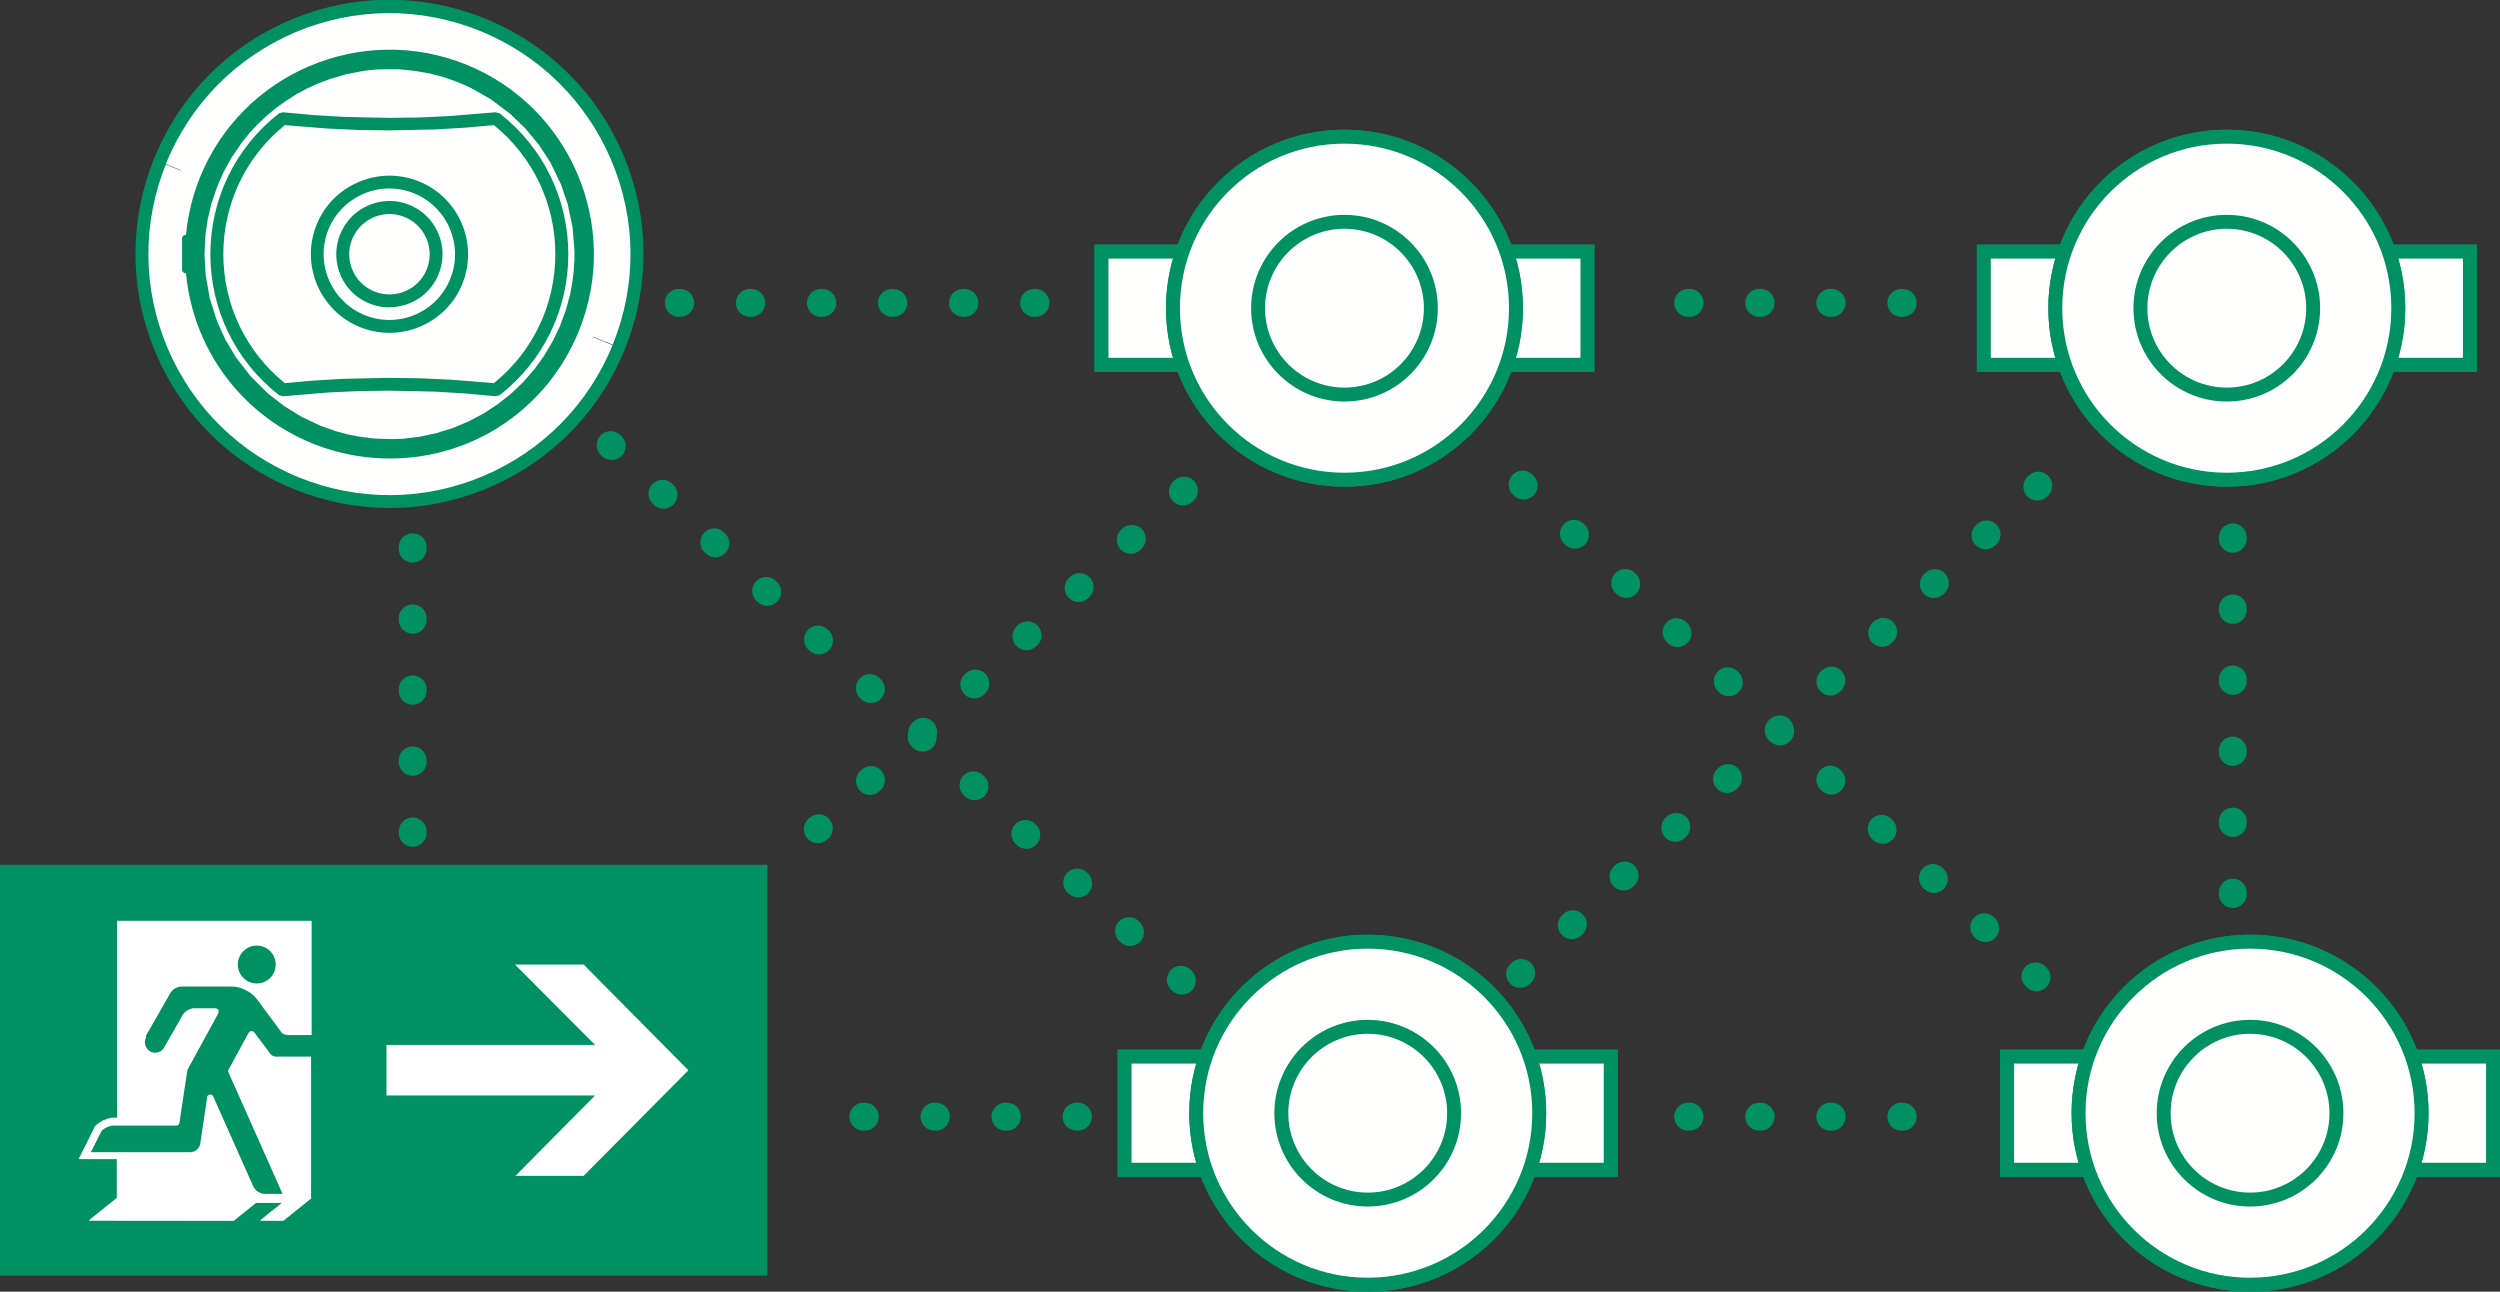 <?xml version="1.0" encoding="UTF-8"?><svg id="Layer_2" xmlns="http://www.w3.org/2000/svg" xmlns:xlink="http://www.w3.org/1999/xlink" viewBox="0 0 179.44 92.71"><rect x="0" y="0" width="179.44" height="92.71" fill="#333333" stroke="none"/><defs><style>.cls-1{stroke:#c0d6bd;}.cls-1,.cls-2{stroke-linejoin:round;}.cls-1,.cls-2,.cls-3{stroke-linecap:round;}.cls-1,.cls-3{fill:none;}.cls-4{mask:url(#mask-11);}.cls-5{mask:url(#mask-10);}.cls-6{mask:url(#mask);}.cls-2,.cls-3,.cls-7,.cls-8{stroke:#009163;}.cls-2,.cls-7,.cls-9,.cls-8{fill:#fffffe;}.cls-2,.cls-9,.cls-10,.cls-8{fill-rule:evenodd;}.cls-11{mask:url(#mask-2-3);}.cls-3{stroke-dasharray:0 0 .1 5;stroke-miterlimit:10;stroke-width:2px;}.cls-9,.cls-10,.cls-12,.cls-13{stroke-width:0px;}.cls-10,.cls-13{fill:#fff;}.cls-14{mask:url(#mask-3);}.cls-15{mask:url(#mask-5);}.cls-16{mask:url(#mask-4);}.cls-17{mask:url(#mask-1);}.cls-18{mask:url(#mask-7);}.cls-19{mask:url(#mask-6);}.cls-20{mask:url(#mask-8);}.cls-21{mask:url(#mask-9);}.cls-12{fill:#009163;}</style><mask id="mask" x="28.87" y="-206.33" width="1099.91" height="318.59" maskUnits="userSpaceOnUse"><g id="mask-2"><polygon id="path-1" class="cls-10" points="28.87 -206.33 1128.78 -206.33 1128.78 112.27 28.87 112.27 28.87 -206.33"/></g></mask><mask id="mask-1" x="28.87" y="-206.33" width="1099.91" height="318.59" maskUnits="userSpaceOnUse"><g id="mask-2-2"><polygon id="path-1-2" class="cls-10" points="28.87 -206.33 1128.78 -206.33 1128.78 112.27 28.87 112.27 28.87 -206.33"/></g></mask><mask id="mask-2-3" x="28.87" y="-206.33" width="1099.91" height="318.59" maskUnits="userSpaceOnUse"><g id="mask-2-4"><polygon id="path-1-3" class="cls-10" points="28.87 -206.33 1128.78 -206.33 1128.78 112.27 28.87 112.27 28.87 -206.33"/></g></mask><mask id="mask-3" x="-34.46" y="-206.33" width="1099.91" height="318.59" maskUnits="userSpaceOnUse"><g id="mask-2-5"><polygon id="path-1-4" class="cls-10" points="-34.46 -206.33 1065.44 -206.33 1065.44 112.27 -34.46 112.27 -34.46 -206.33"/></g></mask><mask id="mask-4" x="-34.46" y="-206.33" width="1099.91" height="318.59" maskUnits="userSpaceOnUse"><g id="mask-2-6"><polygon id="path-1-5" class="cls-10" points="-34.46 -206.33 1065.44 -206.33 1065.44 112.27 -34.46 112.27 -34.46 -206.33"/></g></mask><mask id="mask-5" x="-34.46" y="-206.33" width="1099.91" height="318.59" maskUnits="userSpaceOnUse"><g id="mask-2-7"><polygon id="path-1-6" class="cls-10" points="-34.46 -206.33 1065.44 -206.33 1065.44 112.27 -34.46 112.27 -34.46 -206.33"/></g></mask><mask id="mask-6" x="30.54" y="-148.55" width="1099.91" height="318.59" maskUnits="userSpaceOnUse"><g id="mask-2-8"><polygon id="path-1-7" class="cls-10" points="30.54 -148.55 1130.44 -148.55 1130.44 170.04 30.54 170.04 30.54 -148.55"/></g></mask><mask id="mask-7" x="30.54" y="-148.55" width="1099.91" height="318.59" maskUnits="userSpaceOnUse"><g id="mask-2-9"><polygon id="path-1-8" class="cls-10" points="30.54 -148.55 1130.44 -148.55 1130.44 170.04 30.54 170.04 30.54 -148.55"/></g></mask><mask id="mask-8" x="30.54" y="-148.55" width="1099.91" height="318.59" maskUnits="userSpaceOnUse"><g id="mask-2-10"><polygon id="path-1-9" class="cls-10" points="30.54 -148.55 1130.44 -148.55 1130.44 170.04 30.54 170.04 30.54 -148.55"/></g></mask><mask id="mask-9" x="-32.8" y="-148.55" width="1099.91" height="318.59" maskUnits="userSpaceOnUse"><g id="mask-2-11"><polygon id="path-1-10" class="cls-10" points="-32.8 -148.55 1067.11 -148.55 1067.11 170.04 -32.8 170.04 -32.8 -148.55"/></g></mask><mask id="mask-10" x="-32.8" y="-148.55" width="1099.91" height="318.59" maskUnits="userSpaceOnUse"><g id="mask-2-12"><polygon id="path-1-11" class="cls-10" points="-32.8 -148.55 1067.11 -148.55 1067.11 170.04 -32.8 170.04 -32.8 -148.55"/></g></mask><mask id="mask-11" x="-32.8" y="-148.55" width="1099.91" height="318.59" maskUnits="userSpaceOnUse"><g id="mask-2-13"><polygon id="path-1-12" class="cls-10" points="-32.8 -148.55 1067.11 -148.55 1067.11 170.04 -32.8 170.04 -32.8 -148.55"/></g></mask></defs><g id="connecting_line"><line class="cls-3" x1="29.62" y1="39.28" x2="29.62" y2="59.8"/><line class="cls-3" x1="84.98" y1="35.21" x2="57" y2="61.09"/><line class="cls-3" x1="43.83" y1="31.95" x2="85.44" y2="70.96"/><line class="cls-3" x1="146.3" y1="34.86" x2="108.2" y2="70.76"/><line class="cls-3" x1="109.29" y1="34.78" x2="149.02" y2="72.88"/><line class="cls-3" x1="160.26" y1="38.57" x2="160.26" y2="66.73"/><line class="cls-3" x1="136.57" y1="21.74" x2="119.47" y2="21.74"/><line class="cls-3" x1="136.57" y1="80.15" x2="119.47" y2="80.15"/><line class="cls-3" x1="77.37" y1="80.15" x2="60.28" y2="80.15"/><line class="cls-3" x1="74.32" y1="21.74" x2="47.28" y2="21.74"/><path id="Fill-362" class="cls-2" d="m27.96,34.45c9.08,0,16.44-7.49,16.44-16.72S37.04,1.01,27.96,1.01,11.52,8.5,11.52,17.73s7.36,16.72,16.44,16.72"/><g id="Group-367"><path id="Fill-364" class="cls-9" d="m41.13,23.55c2.94-7.28-.58-15.56-7.85-18.5-7.28-2.94-15.56.58-18.5,7.85m-1.01,6.24c.43,6.62,5.37,12.06,11.92,13.11,6.55,1.06,12.95-2.56,15.43-8.7m-18.33,7.42l-.23-.1-.23-.1-.24-.11-.23-.11-.23-.11-.23-.12-.22-.12-.22-.12-.22-.13-.22-.13-.21-.14-.21-.15-.21-.15-.21-.15-.2-.15-.2-.16-.2-.16-.19-.17-.19-.17-.18-.17-.18-.18-.18-.18-.18-.18-.17-.18-.17-.19-.16-.2-.17-.2-.16-.2-.16-.2-.15-.2-.15-.21-.15-.21-.14-.22-.14-.22-.13-.22-.13-.22-.12-.22-.12-.23-.12-.23-.11-.23-.11-.23-.1-.23-.1-.23-.09-.24-.09-.24-.09-.24-.08-.24-.08-.24-.07-.24-.07-.25-.07-.25-.05-.25-.05-.25-.05-.25-.04-.25-.04-.25-.04-.25-.03-.25-.03-.25-.02-.25-.02-.25v-.25s-.02-.25-.02-.25v-.25s0-.36,0-.36l.02-.36.02-.37.04-.37.04-.38.06-.38.07-.38.08-.38.09-.38.1-.39.12-.39.13-.39.14-.39.16-.39.17-.39.18-.38.2-.38.21-.38.22-.37.23-.37.25-.36.26-.36.28-.35.29-.35.3-.33.31-.33.32-.32.33-.3.35-.3.36-.29.36-.27.38-.26.38-.25.39-.23.4-.22.4-.21.41-.2.42-.18.42-.17.42-.15.42-.14.43-.12.43-.11.43-.09.43-.08.43-.07.43-.05.43-.04.42-.02h.42s.42-.01.42-.01l.42.02.41.03.4.04.4.05.39.06.38.07.38.08.37.09.36.1.36.1.35.12.35.12.33.13m11.32,19.39c3.67-9.09-.72-19.44-9.81-23.12-9.09-3.67-19.45.72-23.12,9.81m18.41,1.85c-2.65-1.07-5.67.21-6.74,2.86-1.07,2.65.21,5.67,2.86,6.74m-1.4-4.63c.09,1.72,1.46,3.09,3.18,3.18,1.72.08,3.22-1.14,3.48-2.84m1.83-13.24l.22.09.22.1.22.1.22.11.22.11.22.11.22.12.22.12.22.13.21.13.21.14.21.14.21.15.21.15.2.15.2.16.2.16.2.16.19.17.19.17.19.18.18.18.18.19.18.19.17.2.17.2.17.2.16.2.16.21.16.21.15.21.15.22.15.22.14.22.14.22.13.23.13.23.12.23.12.23.11.23.11.24.1.24.1.24.09.24.09.24.09.24.08.24.08.25.07.25.07.25.06.25.06.25.05.25.05.25.04.25.04.25.03.25.03.25.03.24.02.25v.24s.02.24.02.24v.24s0,.24,0,.24v.42s-.02.42-.02.42l-.03.42-.05.42-.06.42-.07.42-.09.41-.1.41-.1.41-.12.4-.13.39-.15.4-.16.39-.17.39-.18.38-.19.38-.2.37-.22.36-.22.35-.23.35-.25.34-.25.33-.27.32-.28.31-.29.31-.29.3-.31.29-.31.28-.32.27-.33.26-.34.25-.35.24-.35.23-.36.22-.37.21-.37.2-.38.18-.38.17-.39.16-.39.15-.4.14-.4.12-.4.11-.41.1-.41.09-.41.07-.42.06-.42.05-.42.04-.42.02h-.42s-.42.01-.42.01l-.42-.02-.42-.03-.41-.04-.42-.05-.42-.06-.41-.08-.41-.09-.4-.1-.41-.12-.4-.12-.39-.14-.39-.15m8.46-12.24c.19-1.26-.35-2.53-1.4-3.25-1.05-.73-2.42-.8-3.54-.18-1.12.62-1.78,1.82-1.72,3.1m1.4,4.63c2.65,1.07,5.67-.21,6.74-2.86,1.07-2.65-.21-5.67-2.86-6.74m-9.59-4.94c-2.99,2.35-4.73,5.94-4.73,9.74s1.75,7.39,4.73,9.74m0-19.47l1.09.11,1.09.09,1.09.07,1.09.06,1.1.04,1.09.02h1.1s1.09,0,1.09,0l1.1-.02,1.09-.04,1.09-.06,1.09-.07,1.09-.09,1.09-.11m0,19.47c2.99-2.35,4.73-5.94,4.73-9.74s-1.75-7.39-4.73-9.74m0,19.48l-1.09-.11-1.09-.09-1.09-.07-1.09-.06-1.09-.04-1.1-.02h-1.09s-1.1,0-1.1,0l-1.09.02-1.1.04-1.09.06-1.09.07-1.09.09-1.09.11m-5.52-15.06c-.57,1.41-.91,2.89-1.01,4.41m0,0h-.24v1.83h.24m-2.29-7.57c-3.67,9.09.72,19.45,9.81,23.12,9.09,3.67,19.45-.72,23.12-9.81"/><path class="cls-12" d="m27.96,36.25c-2.28,0-4.57-.44-6.75-1.32-4.46-1.8-7.95-5.23-9.83-9.66s-1.92-9.32-.12-13.78c0,0,0,0,0,0,1.8-4.46,5.23-7.95,9.66-9.83,4.43-1.88,9.32-1.92,13.78-.12,4.46,1.8,7.95,5.23,9.83,9.66s1.92,9.32.12,13.78h0c-1.8,4.46-5.23,7.95-9.66,9.83-2.26.96-4.65,1.44-7.03,1.44ZM11.72,11.67c-1.75,4.34-1.71,9.1.12,13.4,1.83,4.31,5.22,7.64,9.56,9.39,4.34,1.75,9.1,1.71,13.4-.12,4.31-1.83,7.64-5.22,9.39-9.56h0c1.75-4.34,1.71-9.1-.12-13.4s-5.22-7.64-9.56-9.39c-4.34-1.75-9.1-1.71-13.4.12-4.31,1.83-7.64,5.22-9.39,9.56,0,0,0,0,0,0Zm16.28,21.02c-.77,0-1.56-.06-2.35-.19-6.63-1.07-11.58-6.44-12.11-13.11h-.01c-.14,0-.25-.11-.25-.25v-1.83c0-.14.11-.25.25-.25h.01c.12-1.46.46-2.89,1.01-4.25,0,0,0,0,0,0,2.99-7.39,11.43-10.98,18.82-7.99,7.39,2.99,10.98,11.43,7.99,18.82,0,0,0,0,0,0-2.25,5.56-7.54,9.05-13.36,9.05Zm-5.11-1.96l1.17.41,1.2.31,1.22.19,1.23.08,1.24-.03,1.23-.15,1.21-.26,1.18-.37,1.14-.48,1.09-.58,1.04-.68.97-.76.89-.85.82-.93.72-1,.63-1.06.68-1.5.39-1.17.28-1.2.17-1.22.05-1.47-.17-1.92-.39-1.7-.73-1.9-.88-1.57-1.08-1.44-1.44-1.45-1.61-1.19-1.93-1.01-1.23-.45-1.07-.29-1.53-.25-1.2-.08-1.24.03-1.26.16-1.26.28-.84.25-1.23.49-1.19.62-1.13.73-.71.55-.98.9-.88.99-.77,1.06-.65,1.1-.54,1.13-.42,1.14-.31,1.14-.2,1.12-.11,1.45v.35s.11,1.74.11,1.74l.4,1.96.59,1.65.8,1.56,1.15,1.63,1.38,1.45,1.37,1.08,1.28.79,1.35.64Zm-9.11-11.84c.08,0,.16.04.2.11l-.02-.77.02-.78s-.02.03-.03.04c-.04.04-.1.07-.17.07v1.33Zm21.82,9.32s-.02,0-.02,0l-2.18-.2-3.27-.17-2.18-.03-3.28.07-2.18.13-2.16.19s-.02,0-.04,0c-.06-.02-.13-.03-.18-.08-3.05-2.41-4.8-6.02-4.8-9.91s1.75-7.51,4.81-9.92c.02-.02.05-.04.07-.05.05-.02.1-.03.15-.02l2.14.19,2.18.13,3.27.07,3.27-.07,2.18-.13,2.16-.19c.07-.01.14,0,.2.05,3.07,2.41,4.83,6.03,4.83,9.93s-1.76,7.52-4.83,9.94c-.05.04-.1.05-.15.05,0,0,0,0,0,0Zm-7.65-.9l2.2.03,2.19.1,2.19.16,1,.1c2.9-2.32,4.56-5.77,4.56-9.48s-1.66-7.16-4.56-9.48l-2.09.19-3.29.17-2.2.03-2.2-.03-2.2-.1-2.19-.16-.99-.1c-2.9,2.32-4.56,5.76-4.56,9.48s1.66,7.16,4.56,9.48l2.08-.19,2.19-.13,2.2-.06h1.1Zm0-3.66c-.69,0-1.38-.13-2.03-.4,0,0,0,0,0,0-2.77-1.12-4.12-4.29-3-7.07,1.12-2.78,4.29-4.12,7.07-3h0c2.77,1.12,4.12,4.29,3,7.07-.54,1.34-1.58,2.4-2.91,2.96-.68.29-1.4.43-2.12.43Zm-1.85-.86h0c1.22.49,2.56.48,3.77-.03,1.21-.51,2.15-1.47,2.64-2.69,1.02-2.52-.2-5.4-2.72-6.42h0c-2.52-1.02-5.4.2-6.42,2.72-1.02,2.52.2,5.4,2.72,6.42Zm1.85-.97c-.06,0-.12,0-.18,0-1.85-.09-3.32-1.56-3.42-3.41h0c-.07-1.36.65-2.67,1.85-3.33,1.21-.67,2.67-.6,3.8.19,1.12.77,1.71,2.15,1.51,3.5h0c-.27,1.77-1.78,3.06-3.56,3.06Zm-3.1-3.44c.08,1.6,1.35,2.86,2.94,2.94,1.58.08,2.98-1.05,3.22-2.63,0,0,0,0,0,0,.17-1.16-.33-2.34-1.3-3.01-.98-.68-2.23-.74-3.27-.16-1.03.57-1.65,1.69-1.59,2.87h0Z"/><path class="cls-12" d="m27.96,36.21c-2.28,0-4.56-.44-6.74-1.32-4.45-1.8-7.94-5.22-9.81-9.64-1.88-4.42-1.92-9.3-.12-13.76,1.8-4.45,5.22-7.93,9.64-9.81,4.42-1.88,9.31-1.92,13.76-.12,4.45,1.8,7.94,5.22,9.81,9.64s1.92,9.3.12,13.75h0c-1.8,4.45-5.22,7.94-9.64,9.81-2.26.96-4.64,1.44-7.02,1.44ZM11.53,11.59l.16.07c-1.76,4.35-1.71,9.12.12,13.43s5.23,7.66,9.58,9.41c4.35,1.76,9.12,1.72,13.43-.12,4.31-1.83,7.66-5.23,9.41-9.58l.2.08-.2-.08c1.76-4.35,1.71-9.11-.12-13.43-1.83-4.31-5.23-7.66-9.58-9.41-4.34-1.76-9.12-1.71-13.43.12-4.31,1.83-7.66,5.23-9.41,9.58l-.16-.07Zm16.48,21.07c-.77,0-1.55-.06-2.34-.19-6.62-1.07-11.56-6.44-12.08-13.11h-.26v-2.25h.26c.12-1.47.45-2.91,1.01-4.28l.2.08-.2-.08c2.98-7.37,11.4-10.95,18.77-7.97,7.37,2.98,10.95,11.4,7.97,18.77-2.24,5.54-7.52,9.02-13.33,9.02Zm-14.01-13.52c.42,6.56,5.25,11.87,11.74,12.92,6.49,1.04,12.74-2.48,15.2-8.57l.2.08-.2-.08c2.89-7.16-.58-15.33-7.73-18.22-7.15-2.89-15.33.58-18.22,7.73-.56,1.39-.89,2.85-.99,4.34h-.21s0,.2,0,.2h-.03v1.4h.03v.21h.21Zm13.72,13.05l-1.27-.08-.85-.11-1.25-.27-1.22-.39-.4-.15.08-.2-.08.2-1.4-.66-1.53-.96-1.21-.98-1.09-1.1-1.1-1.43-.8-1.34-.54-1.17-.51-1.47-.34-1.52-.18-1.53-.02-.78.04-1.11.14-1.15.24-1.17.35-1.18.47-1.18.38-.78.44-.76.75-1.1.57-.71.62-.67.67-.63.71-.59,1.14-.8.8-.47.83-.41.85-.35.86-.3,1.31-.33.87-.15.87-.09,1.28-.04,1.24.08,1.19.18,1.13.27,1.06.35.34.13-.08.2.08-.2,1.34.63,1.31.79,1.23.95,1.14,1.1,1.17,1.45.97,1.59.55,1.2.57,1.74.33,1.76.11,1.49-.02,1.1-.08.85-.13.84-.29,1.25-.41,1.21-.51,1.17-.4.76-.68,1.08-.78,1.01-.87.94-.95.85-.68.52-1.07.7-.74.41-1.17.53-.8.3-.81.24-1.25.27-1.27.16-1.28.04Zm-4.83-1.41l1.17.41.8.22.81.17,1.23.15,1.24.04.83-.03,1.23-.15,1.21-.26,1.18-.37,1.14-.48,1.1-.58,1.04-.68.97-.77.89-.86.82-.93.72-1.01.63-1.06.53-1.12.43-1.16.32-1.2.15-.81.1-.82.05-.82v-.65s-.13-1.68-.13-1.68l-.36-1.7-.49-1.44-.78-1.62-.84-1.3-.98-1.2-1.1-1.06-1.4-1.06-1.49-.84-.87-.39-1.01-.36-1.07-.29-1.14-.2-1.19-.11-.82-.02-.83.03-.84.09-1.27.24-1.26.36-.83.32-.81.37-.79.42-.76.48-.73.52-.69.57-.65.61-.6.65-.55.69-.73,1.07-.62,1.12-.5,1.14-.38,1.15-.27,1.14-.17,1.12-.07,1.09v.35s.08,1.5.08,1.5l.31,1.73.53,1.67.62,1.37.77,1.3,1.07,1.39,1.24,1.23,1.19.92,1.28.79,1.36.64Zm12.7-2.59l-2.18-.2-2.18-.13-2.18-.06h-1.09s-2.18.02-2.18.02l-2.18.1-2.18.16-1.09.11-.02-.21-.13.16c-3.06-2.4-4.81-6.02-4.81-9.91s1.75-7.5,4.81-9.9l.13.16.02-.21,2.18.2,2.18.13,2.18.06h1.09s2.18-.02,2.18-.02l2.18-.1,2.18-.16,1.09-.11.02.22.14-.17c3.06,2.4,4.81,6.01,4.81,9.9s-1.75,7.5-4.81,9.91l-.14-.17-.02.22Zm-7.63-.82l2.19.03,2.19.1,2.19.16,1.01.1c2.92-2.32,4.59-5.79,4.59-9.52s-1.67-7.19-4.58-9.52l-2.1.19-2.19.13-2.19.06h-1.1s-2.2-.02-2.2-.02l-2.2-.1-2.19-.16-1.01-.1c-2.91,2.32-4.58,5.79-4.58,9.52s1.67,7.19,4.59,9.52l2.1-.19,2.19-.13,2.2-.06h1.1Zm0-3.73c-.68,0-1.37-.13-2.02-.4-2.76-1.11-4.09-4.26-2.98-7.02,1.12-2.76,4.26-4.1,7.02-2.98,2.76,1.11,4.09,4.26,2.98,7.02-.54,1.34-1.57,2.38-2.89,2.94-.68.29-1.39.43-2.11.43Zm-1.86-.79c1.23.5,2.58.48,3.8-.03s2.17-1.48,2.67-2.71c1.02-2.54-.21-5.44-2.74-6.46l.08-.2-.08.2c-2.54-1.02-5.44.21-6.47,2.74-1.03,2.54.21,5.44,2.74,6.46l-.08.2.08-.2Zm1.86-1.04c-.06,0-.12,0-.18,0-1.83-.09-3.29-1.54-3.38-3.38-.07-1.35.65-2.64,1.83-3.29,1.2-.67,2.64-.59,3.76.19,1.11.77,1.69,2.12,1.49,3.46l-.21-.03.21.03c-.27,1.75-1.76,3.03-3.52,3.03Zm-3.13-3.4c.08,1.62,1.36,2.89,2.98,2.98,1.6.08,3.02-1.07,3.26-2.66h0c.18-1.18-.34-2.37-1.31-3.05-.99-.69-2.26-.75-3.31-.17-1.04.58-1.67,1.71-1.61,2.9h-.21s.21,0,.21,0Z"/><path class="cls-12" d="m27.96,36.46c-2.34,0-4.63-.45-6.83-1.34-4.51-1.82-8.05-5.3-9.95-9.78-1.9-4.48-1.94-9.43-.12-13.95,1.82-4.51,5.29-8.04,9.77-9.95,4.48-1.9,9.44-1.94,13.95-.12,4.51,1.82,8.05,5.3,9.95,9.78,1.9,4.48,1.94,9.43.12,13.95-1.82,4.51-5.29,8.05-9.78,9.95-2.28.97-4.67,1.46-7.12,1.46ZM11.92,11.75h0c-1.73,4.28-1.69,8.99.11,13.24,1.81,4.25,5.16,7.55,9.44,9.28,4.28,1.73,8.99,1.69,13.24-.11,4.25-1.81,7.55-5.16,9.28-9.44,0,0,0,0,0-.01,1.73-4.28,1.68-8.98-.12-13.22-1.81-4.25-5.16-7.55-9.44-9.28-4.28-1.73-8.98-1.69-13.24.11-4.25,1.81-7.55,5.16-9.28,9.44Zm16.08,21.16c-.79,0-1.59-.06-2.38-.19-6.63-1.07-11.65-6.44-12.27-13.11h-.03c-.14,0-.25-.11-.25-.25v-2.25c0-.14.11-.25.25-.25h.03c.13-1.41.47-2.8,1-4.12,0,0,0,0,0,0,3.03-7.5,11.6-11.13,19.1-8.11,7.5,3.03,11.14,11.6,8.11,19.1-2.25,5.58-7.57,9.18-13.56,9.18Zm-5.02-2.36l1.16.41.78.21.79.16,1.21.15,1.22.04.81-.03,1.21-.15,1.19-.26,1.16-.36,1.12-.47,1.08-.57,1.02-.67.95-.75.88-.84.8-.92.71-.99.62-1.05.52-1.1.42-1.14.31-1.18.14-.79.1-.81.05-.81v-.64s-.13-1.66-.13-1.66l-.35-1.67-.48-1.42-.77-1.59-.83-1.27-.97-1.17-1.08-1.04-1.38-1.04-1.46-.83-.85-.38-1-.36-1.06-.28-1.12-.2-1.17-.11h-.8s-.82.02-.82.02l-.82.09-1.25.24-1.24.36-.81.31-.8.36-.78.42-.74.47-.72.52-.67.56-.64.6-.59.64-.54.67-.72,1.05-.61,1.1-.48,1.12-.38,1.13-.26,1.11-.16,1.09-.07,1.41.08,1.48.3,1.7.52,1.64.61,1.34.76,1.27,1.06,1.36,1.22,1.21,1.16.9,1.26.78,1.32.62Zm12.6-2.11s-.02,0-.02,0l-2.18-.2-2.17-.13-3.26-.07-2.18.03-2.18.1-3.25.27c-.06,0-.12-.01-.17-.04-.06,0-.11-.02-.16-.05-3.12-2.45-4.91-6.13-4.91-10.1s1.79-7.65,4.91-10.1c.05-.04.1-.05.16-.05.05-.03.1-.04.16-.04l2.18.2,2.17.13,3.26.07,2.18-.03,2.17-.1,3.25-.27c.06,0,.12.01.17.04.05,0,.12.01.17.05,3.12,2.45,4.91,6.13,4.91,10.1s-1.79,7.65-4.91,10.1c-.05.04-.11.06-.17.05-.04.03-.09.04-.14.04Zm-7.63-1.32h0l2.19.03,2.2.1,3.11.25c2.81-2.27,4.41-5.64,4.41-9.26s-1.61-6.99-4.41-9.26l-2,.18-2.2.13-3.3.07-2.2-.03-2.2-.1-3.11-.25c-2.8,2.27-4.41,5.64-4.41,9.26s1.61,6.99,4.41,9.26l2-.18,2.2-.13,3.31-.07h0Zm0-3.23c-.72,0-1.44-.14-2.11-.41-2.88-1.17-4.28-4.46-3.12-7.34.56-1.4,1.64-2.49,3.03-3.08,1.39-.59,2.92-.6,4.32-.04,2.88,1.16,4.28,4.46,3.12,7.34-.56,1.4-1.64,2.49-3.03,3.08-.71.3-1.45.45-2.2.45Zm-1.77-1.27c1.17.47,2.45.46,3.61-.03,1.16-.49,2.06-1.41,2.53-2.58.97-2.41-.2-5.16-2.61-6.14h-.01c-2.41-.97-5.15.2-6.13,2.61-.97,2.41.2,5.16,2.61,6.14h0Zm1.77-.56c-.06,0-.13,0-.19,0-1.96-.1-3.52-1.65-3.62-3.62-.07-1.44.69-2.83,1.96-3.53,1.28-.71,2.82-.64,4.03.2,1.18.82,1.81,2.27,1.59,3.7h0c-.29,1.88-1.87,3.24-3.77,3.24Zm-2.88-3.67h0c.08,1.49,1.25,2.66,2.74,2.74,1.48.07,2.78-.98,3-2.45.16-1.08-.31-2.18-1.21-2.8-.91-.63-2.08-.69-3.05-.15-.96.53-1.54,1.58-1.48,2.67Z"/></g><g class="cls-6"><polygon id="Fill-174" class="cls-8" points="142.39 26.18 177.28 26.18 177.28 18.06 142.39 18.06 142.39 26.18"/></g><g class="cls-17"><polygon id="Stroke-175" class="cls-7" points="142.39 26.18 177.28 26.18 177.28 18.06 142.39 18.06 142.39 26.18"/></g><g class="cls-11"><g id="Group-182"><path id="Fill-176" class="cls-8" d="m159.83,34.43c6.8,0,12.31-5.51,12.31-12.31s-5.51-12.31-12.31-12.31-12.31,5.51-12.31,12.31,5.51,12.31,12.31,12.31"/><path id="Stroke-178" class="cls-7" d="m159.83,34.43c6.8,0,12.31-5.51,12.31-12.31s-5.51-12.31-12.31-12.31-12.31,5.51-12.31,12.31,5.51,12.31,12.31,12.31Z"/><path id="Stroke-180" class="cls-7" d="m159.83,28.32c3.43,0,6.2-2.78,6.2-6.2s-2.78-6.2-6.2-6.2-6.2,2.78-6.2,6.2,2.78,6.2,6.2,6.2Z"/></g></g><g class="cls-14"><polygon id="Fill-174-2" class="cls-8" points="79.06 26.18 113.94 26.18 113.94 18.06 79.06 18.06 79.06 26.18"/></g><g class="cls-16"><polygon id="Stroke-175-2" class="cls-7" points="79.06 26.18 113.94 26.18 113.94 18.06 79.06 18.06 79.06 26.18"/></g><g class="cls-15"><g id="Group-182-2"><path id="Fill-176-2" class="cls-8" d="m96.5,34.43c6.8,0,12.31-5.51,12.31-12.31s-5.51-12.31-12.31-12.31-12.31,5.51-12.31,12.31,5.51,12.31,12.31,12.31"/><path id="Stroke-178-2" class="cls-7" d="m96.5,34.43c6.8,0,12.31-5.51,12.31-12.31s-5.51-12.31-12.31-12.31-12.31,5.51-12.31,12.31,5.51,12.31,12.31,12.31Z"/><path id="Stroke-180-2" class="cls-7" d="m96.5,28.32c3.43,0,6.2-2.78,6.2-6.2s-2.78-6.2-6.2-6.2-6.2,2.78-6.2,6.2,2.78,6.2,6.2,6.2Z"/></g></g><g class="cls-19"><polygon id="Fill-174-3" class="cls-8" points="144.06 83.96 178.94 83.96 178.94 75.84 144.06 75.84 144.06 83.96"/></g><g class="cls-18"><polygon id="Stroke-175-3" class="cls-7" points="144.06 83.96 178.94 83.96 178.94 75.84 144.06 75.84 144.06 83.96"/></g><g class="cls-20"><g id="Group-182-3"><path id="Fill-176-3" class="cls-8" d="m161.5,92.21c6.8,0,12.31-5.51,12.31-12.31s-5.51-12.31-12.31-12.31-12.31,5.51-12.31,12.31,5.51,12.31,12.31,12.31"/><path id="Stroke-178-3" class="cls-7" d="m161.5,92.21c6.8,0,12.31-5.51,12.31-12.31s-5.51-12.31-12.31-12.31-12.31,5.51-12.31,12.31,5.51,12.31,12.31,12.31Z"/><path id="Stroke-180-3" class="cls-7" d="m161.5,86.1c3.43,0,6.2-2.78,6.2-6.2s-2.78-6.2-6.2-6.2-6.2,2.78-6.2,6.2,2.78,6.2,6.2,6.2Z"/></g></g><g class="cls-21"><polygon id="Fill-174-4" class="cls-8" points="80.72 83.96 115.61 83.96 115.61 75.84 80.72 75.84 80.72 83.96"/></g><g class="cls-5"><polygon id="Stroke-175-4" class="cls-7" points="80.72 83.96 115.61 83.96 115.61 75.84 80.72 75.84 80.72 83.96"/></g><g class="cls-4"><g id="Group-182-4"><path id="Fill-176-4" class="cls-8" d="m98.17,92.21c6.8,0,12.31-5.51,12.31-12.31s-5.51-12.31-12.31-12.31-12.31,5.51-12.31,12.31,5.51,12.31,12.31,12.31"/><path id="Stroke-178-4" class="cls-7" d="m98.17,92.21c6.8,0,12.31-5.51,12.31-12.31s-5.51-12.31-12.31-12.31-12.31,5.51-12.31,12.31,5.51,12.31,12.31,12.31Z"/><path id="Stroke-180-4" class="cls-7" d="m98.17,86.1c3.43,0,6.2-2.78,6.2-6.2s-2.78-6.2-6.2-6.2-6.2,2.78-6.2,6.2,2.78,6.2,6.2,6.2Z"/></g></g><line class="cls-1" x1="27.58" y1="77.68" x2="27.58" y2="77.68"/><line class="cls-1" x1="27.34" y1="78.75" x2="27.34" y2="78.75"/><rect class="cls-12" y="62.07" width="55.08" height="29.49"/><path class="cls-13" d="m10.47,74.35l1.76-3.08.08-.11.07-.08.08-.07.09-.06.1-.05.1-.04.11-.03.11-.02h3.61s.28.01.28.01l.22.04.21.06.21.08.2.1.19.11.18.13.17.15.24.28,1.68,2.27h0s0,.01,0,.01l.06.07.05.04.05.04.05.03.06.02.06.02h.06s.06.02.06.02h1.75s.01,0,.01,0h0s0,0,0,0h0v-8.17h0s0-.01,0-.01h0s-.01-.02-.01-.02h-13.94v.02h-.02v14.11h-.39l-.33.08-.31.13-.28.17-.26.21h0s-1.17,2.35-1.17,2.35h0s.01.02.01.02h0s.01.02.01.02h2.7v2.78l-1.98,1.59h0s.01.03.01.03v.02h0s10.36.01,10.36.01h0s0,0,0,0l1.61-1.29h1.85l-1.54,1.23h0s.01.03.01.03v.02h0s1.63.01,1.63.01h0s0,0,0,0l2-1.6h0s0-.02,0-.02v-10.15h0s0,0,0,0h0s-.01-.02-.01-.02h-2.57s-.11-.03-.15-.05l-.05-.02-.04-.03-.04-.03-.04-.04-1.18-1.57h0s0-.01,0-.01l-.02-.02-.03-.02-.03-.02h-.04s-.04-.02-.04-.02h-.04s-.04,0-.04,0h-.04s-.03.03-.03.03l-.03.02-.03.02s-.03.04-.03.04h0s-1.49,2.74-1.49,2.74h0s0,.02,0,.02l3.92,8.81h-1.39s-.11-.03-.11-.03l-.1-.04-.1-.05-.09-.06-.09-.07-.08-.08-.07-.09-.06-.09-2.88-6.47v-.02c-.07-.12-.21-.17-.32-.11-.06.03-.1.07-.12.14,0,0,0,.03,0,.03h0s0,0,0,.01h0l-.49,3.28v.03s-.03.11-.03.11l-.04.1-.06.1-.07.09-.08.07-.09.06-.1.05-.11.03-.11.02h-.04s-7.13,0-7.13,0l.77-1.53.03-.03.17-.13.19-.11.21-.07.17-.04h4.59s.01,0,.01,0c.11,0,.2-.08.22-.19v-.02s0,0,0,0l.57-3.78,2.22-4.07h0s.01-.04.01-.04v-.04s.01-.04.01-.04v-.04s-.01-.04-.01-.04v-.04s-.03-.03-.03-.03l-.02-.03-.03-.02-.03-.02h-.04s-.04-.02-.04-.02h-.03s0,0,0,0h-1.62s-.12.03-.12.03l-.11.04-.11.05-.1.06-.09.07-.09.08-.07.09-.06.09h0s0,0,0,.01h0s-1.32,2.31-1.32,2.31l-.04.06-.05.06-.05.05-.06.05-.06.04-.07.03-.07.03-.07.02h-.07s-.07.02-.07.02h-.07s-.07-.01-.07-.01l-.07-.02-.07-.02-.07-.03-.06-.04-.06-.04-.06-.05-.05-.05-.04-.06-.04-.06-.03-.07-.03-.07-.02-.07v-.07s-.02-.07-.02-.07v-.07s.01-.07.01-.07l.02-.07.02-.07.05-.1Z"/><polygon class="cls-13" points="27.74 78.63 42.71 78.63 36.99 84.4 41.89 84.4 49.41 76.82 41.89 69.23 36.96 69.23 42.71 75 27.74 75 27.74 78.63"/><path class="cls-12" d="m17.07,69.23c0-.75.61-1.36,1.36-1.36s1.36.61,1.36,1.36-.61,1.36-1.36,1.36-1.36-.61-1.36-1.36"/></g></svg>